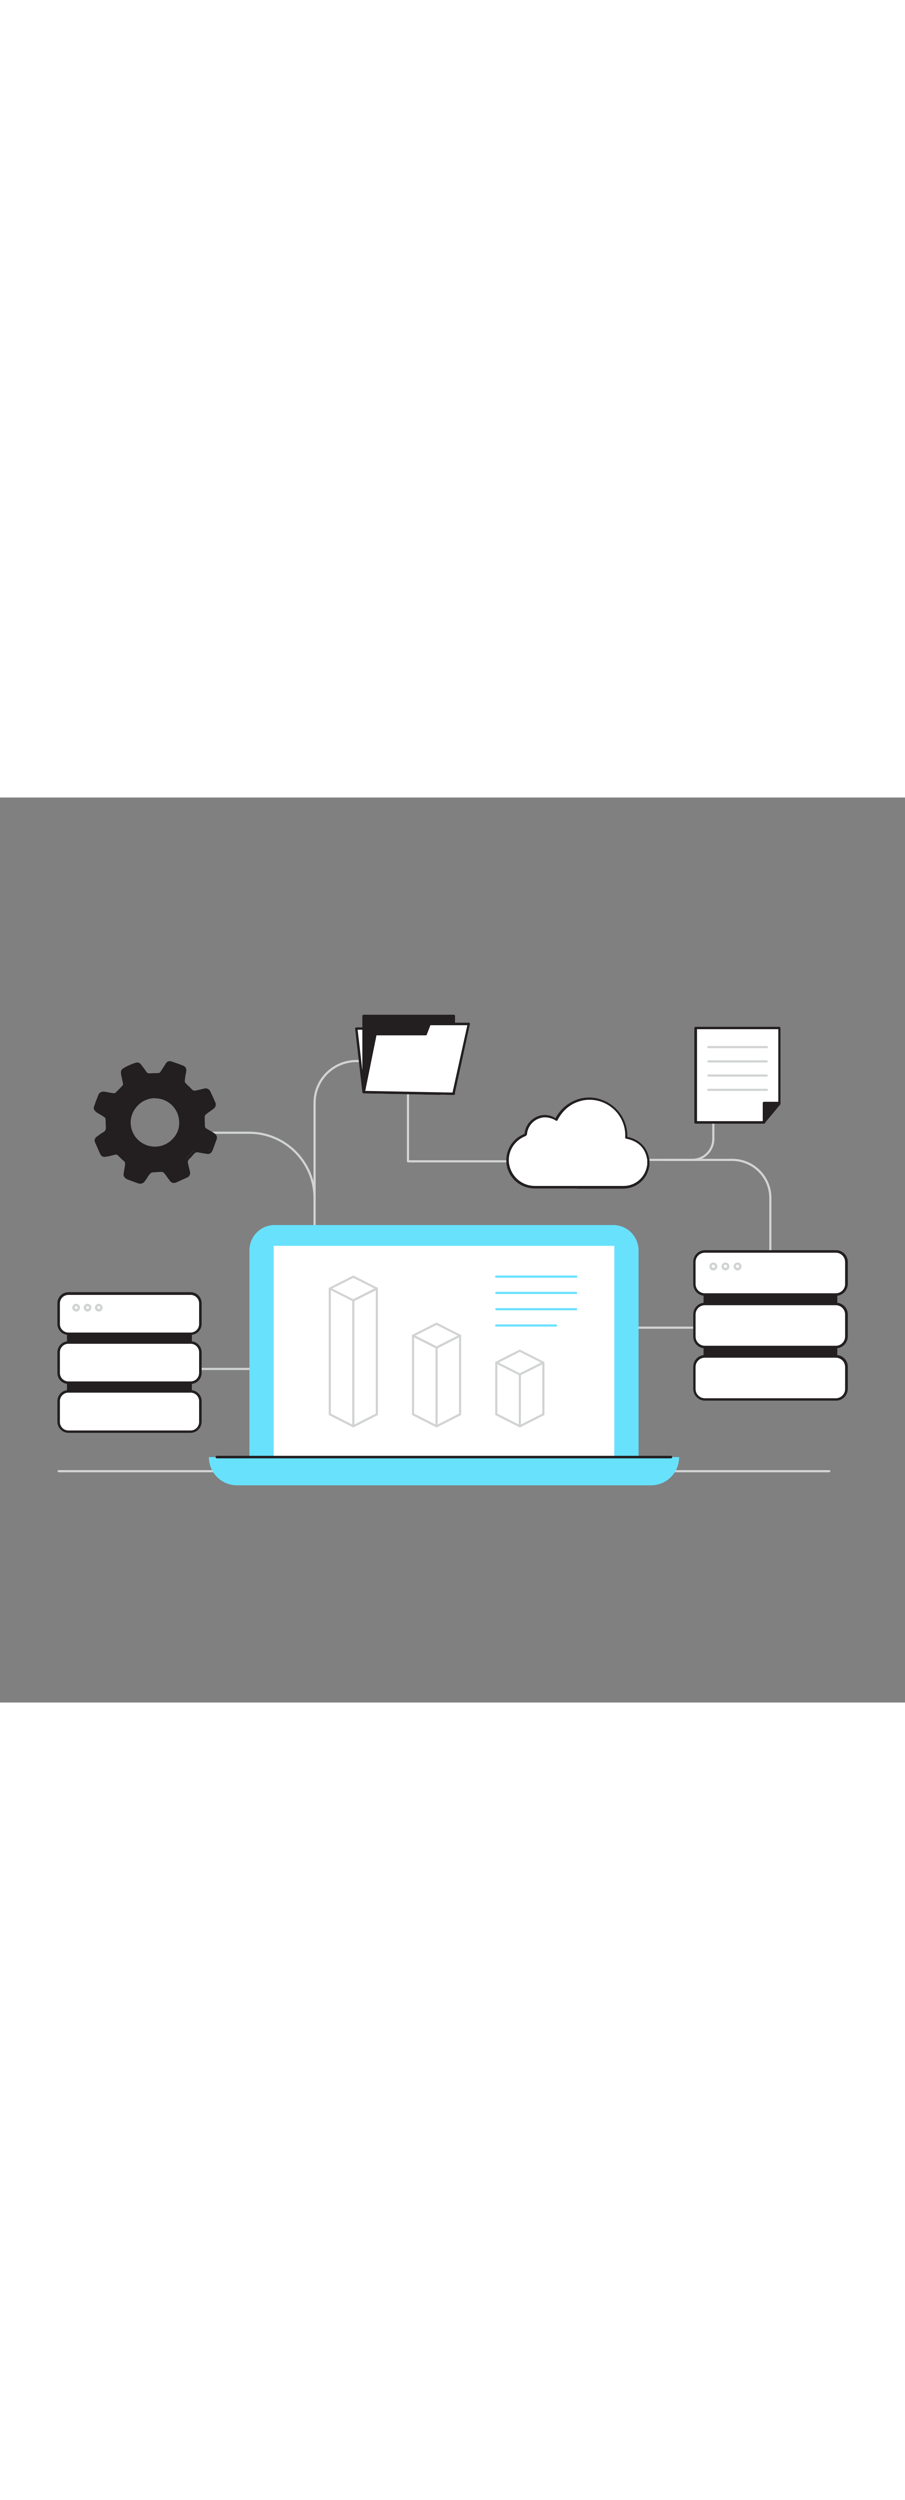<?xml version="1.0" encoding="UTF-8" standalone="no"?>
<svg version="1.1" data-id="Layer_1" xmlns="http://www.w3.org/2000/svg" xmlns:xlink="http://www.w3.org/1999/xlink" x="0px" y="0px" viewBox="0 0 500 500" style="width: 181px;" xml:space="preserve" data-imagedata-id="data-processing-93" imageName="Data Processing" data-class="illustrations_image">
<rect x="0" y="0" width="500" height="500" fill="#808080" stroke="none"/>
<style type="text/css">
	.st0{fill:#D1D3D4;}
	.st1{fill:#231F20;}
	.st2{fill:#FFFFFF;}
	.st3{fill:#68E1FD;}
</style>
<g id="connecting_line">
	<path class="st0" d="M173.8,240.8c-0.3,0-0.6-0.3-0.6-0.6c0,0,0,0,0,0v-71.5c0-13.1,10.6-23.7,23.7-23.7h17.6&#xA;&#9;&#9;c0.3,0,0.6,0.3,0.6,0.6l0,0c0,0.3-0.3,0.6-0.6,0.6l0,0h-17.6c-12.4,0-22.5,10.1-22.5,22.5v71.5&#xA;&#9;&#9;C174.4,240.5,174.2,240.8,173.8,240.8z"/>
	<path class="st0" d="M173.8,240.9c-0.3,0-0.6-0.3-0.6-0.6c0,0,0,0,0,0v-18.9c0-19.6-15.9-35.6-35.6-35.6h-23.1&#xA;&#9;&#9;c-0.3,0-0.6-0.3-0.6-0.6l0,0c0-0.3,0.3-0.6,0.6-0.6h23.1c20.3,0,36.8,16.5,36.8,36.8v18.9C174.4,240.6,174.2,240.9,173.8,240.9z"/>
	<path class="st0" d="M399.2,293.5h-66.8c-0.3,0-0.6-0.3-0.6-0.6s0.3-0.6,0.6-0.6h66.8c0.3,0,0.6,0.3,0.6,0.6&#xA;&#9;&#9;S399.5,293.5,399.2,293.5z"/>
	<path class="st0" d="M342.1,201.6H225.4c-0.3,0-0.6-0.3-0.6-0.6l0,0v-46.8c0-0.3,0.3-0.6,0.6-0.6c0.3,0,0.6,0.3,0.6,0.6&#xA;&#9;&#9;c0,0,0,0,0,0v46.2h116c0.3,0,0.6,0.3,0.6,0.6S342.4,201.5,342.1,201.6L342.1,201.6z"/>
	<path class="st0" d="M159.4,316.3H52.4c-0.3,0-0.6-0.3-0.6-0.6c0-0.3,0.3-0.6,0.6-0.6h107.1c0.3,0,0.6,0.3,0.6,0.6&#xA;&#9;&#9;C160,316.1,159.8,316.3,159.4,316.3z"/>
	<path class="st0" d="M382.5,200.8h-24.3c-0.3,0-0.6-0.3-0.6-0.6c0-0.3,0.3-0.6,0.6-0.6h24.3c6.1,0,11-4.9,11-11v-13.4&#xA;&#9;&#9;c0-0.3,0.3-0.6,0.6-0.6c0.3,0,0.6,0.3,0.6,0.6v13.4C394.7,195.3,389.2,200.8,382.5,200.8z"/>
	<path class="st0" d="M425.6,260.9c-0.3,0-0.6-0.3-0.6-0.6v-39.1c0-11.2-9.1-20.3-20.4-20.4h-39c-0.3,0-0.6-0.3-0.6-0.6&#xA;&#9;&#9;s0.3-0.6,0.6-0.6h39c11.9,0,21.6,9.7,21.6,21.6v39.1C426.2,260.6,426,260.9,425.6,260.9L425.6,260.9z"/>
</g>
<path id="Floor" class="st0" d="M458.2,372.8H32.4c-0.3,0-0.6-0.3-0.6-0.6c0-0.3,0.3-0.6,0.6-0.6h425.8c0.3,0,0.6,0.3,0.6,0.6&#xA;&#9;S458.5,372.8,458.2,372.8z"/>
<g id="Server_1">
	<rect x="37.7" y="277.3" class="st1" width="67.6" height="63.2"/>
	<path class="st1" d="M105.3,341.2H37.7c-0.4,0-0.7-0.3-0.7-0.7v-63.2c0-0.4,0.3-0.7,0.7-0.7h67.6c0.4,0,0.7,0.3,0.7,0.7v63.2&#xA;&#9;&#9;C106,340.9,105.7,341.2,105.3,341.2z M38.4,339.8h66.2V278H38.4L38.4,339.8z"/>
	<path class="st2" d="M37.8,328.1h67.5c3,0,5.4,2.4,5.4,5.4v11.4c0,3-2.4,5.4-5.4,5.4H37.8c-3,0-5.4-2.4-5.4-5.4v-11.4&#xA;&#9;&#9;C32.4,330.6,34.8,328.1,37.8,328.1z"/>
	<path class="st1" d="M105.3,351H37.8c-3.3,0-6-2.7-6.1-6v-11.5c0-3.4,2.7-6.1,6.1-6.1c0,0,0,0,0,0h67.5c3.4,0,6.1,2.7,6.1,6.1l0,0&#xA;&#9;&#9;V345C111.3,348.3,108.6,351,105.3,351z M37.8,328.8c-2.6,0-4.7,2.1-4.7,4.7V345c0,2.6,2.1,4.7,4.7,4.7h67.5c2.6,0,4.7-2.1,4.7-4.7&#xA;&#9;&#9;v-11.5c0-2.6-2.1-4.7-4.7-4.7L37.8,328.8z"/>
	<path class="st2" d="M37.8,301.1h67.5c3,0,5.4,2.4,5.4,5.4v11.4c0,3-2.4,5.4-5.4,5.4H37.8c-3,0-5.4-2.4-5.4-5.4v-11.4&#xA;&#9;&#9;C32.4,303.5,34.8,301.1,37.8,301.1z"/>
	<path class="st1" d="M105.3,324H37.8c-3.4,0-6.1-2.7-6.1-6.1l0,0v-11.4c0-3.3,2.7-6.1,6.1-6.1h67.5c3.3,0,6.1,2.7,6.1,6.1v11.4&#xA;&#9;&#9;C111.4,321.3,108.7,324,105.3,324C105.3,324,105.3,324,105.3,324z M37.8,301.8c-2.6,0-4.7,2.1-4.7,4.7v11.4c0,2.6,2.1,4.7,4.7,4.7&#xA;&#9;&#9;h67.5c2.6,0,4.7-2.1,4.7-4.7v-11.4c0-2.6-2.1-4.7-4.7-4.7L37.8,301.8z"/>
	<path class="st2" d="M37.8,274.1h67.5c3,0,5.4,2.4,5.4,5.4v11.4c0,3-2.4,5.4-5.4,5.4H37.8c-3,0-5.4-2.4-5.4-5.4v-11.4&#xA;&#9;&#9;C32.4,276.5,34.8,274.1,37.8,274.1z"/>
	<path class="st1" d="M105.3,296.9H37.8c-3.4,0-6.1-2.7-6.1-6.1l0,0v-11.4c0-3.4,2.7-6.1,6.1-6.1c0,0,0,0,0,0h67.5&#xA;&#9;&#9;c3.4,0,6.1,2.7,6.1,6.1l0,0v11.4C111.4,294.2,108.7,296.9,105.3,296.9z M37.8,274.8c-2.6,0-4.7,2.1-4.7,4.7v11.4&#xA;&#9;&#9;c0,2.6,2.1,4.7,4.7,4.7h67.5c2.6,0,4.7-2.1,4.7-4.7v-11.4c0-2.6-2.1-4.7-4.7-4.7H37.8z"/>
	<circle class="st2" cx="42.1" cy="281.8" r="1.5"/>
	<path class="st0" d="M42.1,284c-1.2,0-2.2-1-2.2-2.1c0-1.2,1-2.2,2.1-2.2c1.2,0,2.2,1,2.2,2.1c0,0,0,0,0,0&#xA;&#9;&#9;C44.2,283,43.3,284,42.1,284C42.1,284,42.1,284,42.1,284z M42.1,281c-0.5,0-0.8,0.4-0.8,0.8c0,0.5,0.4,0.8,0.8,0.8s0.8-0.4,0.8-0.8&#xA;&#9;&#9;c0,0,0,0,0,0C42.9,281.4,42.6,281,42.1,281z"/>
	<circle class="st2" cx="48.4" cy="281.8" r="1.5"/>
	<path class="st0" d="M48.4,284c-1.2,0-2.2-1-2.2-2.1c0-1.2,1-2.2,2.1-2.2c1.2,0,2.2,1,2.2,2.1c0,0,0,0,0,0&#xA;&#9;&#9;C50.5,283,49.5,284,48.4,284C48.4,284,48.4,284,48.4,284z M48.4,281c-0.5,0-0.8,0.4-0.8,0.8c0,0.5,0.4,0.8,0.8,0.8s0.8-0.4,0.8-0.8&#xA;&#9;&#9;c0,0,0,0,0,0C49.2,281.4,48.8,281,48.4,281C48.4,281,48.4,281,48.4,281z"/>
	<circle class="st2" cx="54.6" cy="281.8" r="1.5"/>
	<path class="st0" d="M54.6,284c-1.2,0-2.2-1-2.2-2.1c0-1.2,1-2.2,2.1-2.2c1.2,0,2.2,1,2.2,2.1c0,0,0,0,0,0&#xA;&#9;&#9;C56.8,283,55.8,284,54.6,284C54.6,284,54.6,284,54.6,284z M54.6,281c-0.5,0-0.8,0.4-0.8,0.8c0,0.5,0.4,0.8,0.8,0.8s0.8-0.4,0.8-0.8&#xA;&#9;&#9;c0,0,0,0,0,0C55.4,281.4,55.1,281,54.6,281z"/>
</g>
<g id="Folder">
	<polyline class="st2" points="200.9,162.7 196.9,127.6 250.2,127.6 243.1,163.6 200.9,162.7 &#9;"/>
	<path class="st1" d="M243.1,164.3L243.1,164.3l-42.2-0.9c-0.3,0-0.6-0.3-0.7-0.6l-4-35.1c0-0.2,0-0.4,0.2-0.5&#xA;&#9;&#9;c0.1-0.1,0.3-0.2,0.5-0.2h53.3c0.2,0,0.4,0.1,0.5,0.2c0.1,0.2,0.2,0.4,0.1,0.6l-7.1,36C243.7,164.1,243.4,164.3,243.1,164.3z&#xA;&#9;&#9; M201.5,162.1l41,0.8l6.8-34.6h-51.7L201.5,162.1z"/>
	<polygon class="st1" points="200.9,162.7 200.9,120.7 250.7,120.7 250.7,163.6 &#9;"/>
	<path class="st1" d="M250.7,164.3L250.7,164.3l-49.8-0.9c-0.4,0-0.7-0.3-0.7-0.7v-42c0-0.4,0.3-0.7,0.7-0.7c0,0,0,0,0,0h49.8&#xA;&#9;&#9;c0.4,0,0.7,0.3,0.7,0.7c0,0,0,0,0,0v42.9C251.4,164,251.1,164.3,250.7,164.3L250.7,164.3z M201.6,162.1l48.5,0.8v-41.5h-48.5V162.1&#xA;&#9;&#9;z"/>
	<polygon class="st2" points="200.9,162.7 207.4,130.7 235.1,130.7 237.3,125 259,125 250.5,163.6 &#9;"/>
	<path class="st1" d="M250.5,164.3L250.5,164.3l-49.6-0.9c-0.4,0-0.7-0.3-0.7-0.7c0,0,0-0.1,0-0.1l6.5-32.1c0.1-0.3,0.3-0.5,0.7-0.5&#xA;&#9;&#9;h27.3l2-5.2c0.1-0.3,0.4-0.4,0.6-0.4H259c0.2,0,0.4,0.1,0.5,0.2c0.1,0.2,0.2,0.4,0.1,0.6l-8.4,38.6&#xA;&#9;&#9;C251.2,164.1,250.9,164.3,250.5,164.3z M201.8,162.1l48.2,0.9l8.2-37.2h-20.4l-2,5.2c-0.1,0.3-0.3,0.4-0.6,0.4H208L201.8,162.1z"/>
</g>
<g id="Laptop">
	<path class="st3" d="M151.7,236.2h187.1c7.7,0,14,6.3,14,14v114.2l0,0H137.8l0,0V250.2C137.8,242.5,144,236.2,151.7,236.2z"/>
	<rect x="151.2" y="247.7" class="st2" width="188.2" height="116.8"/>
	<path class="st3" d="M115.4,364.4h259.8l0,0l0,0c0,8.6-6.9,15.6-15.5,15.6c0,0,0,0,0,0H130.9C122.3,380,115.4,373,115.4,364.4&#xA;&#9;&#9;L115.4,364.4L115.4,364.4L115.4,364.4z"/>
	<path class="st1" d="M370.7,365.1H119.8c-0.4,0-0.7-0.3-0.7-0.7s0.3-0.7,0.7-0.7c0,0,0,0,0,0h250.9c0.4,0,0.7,0.3,0.7,0.7&#xA;&#9;&#9;C371.4,364.8,371.1,365.1,370.7,365.1C370.7,365.1,370.7,365.1,370.7,365.1z"/>
</g>
<g id="Note">
	<polygon class="st2" points="422.1,179.5 384.4,179.5 384.4,127.4 430.6,127.4 430.6,169.3 &#9;"/>
	<path class="st1" d="M422.1,180.2h-37.8c-0.4,0-0.7-0.3-0.7-0.7v-52.1c0-0.4,0.3-0.7,0.7-0.7h46.2c0.4,0,0.7,0.3,0.7,0.7v41.9&#xA;&#9;&#9;c0,0.2-0.1,0.3-0.2,0.4l-8.5,10.2C422.5,180.1,422.3,180.2,422.1,180.2z M385.1,178.8h36.8l8.1-9.8v-41h-44.9V178.8z"/>
	<polyline class="st1" points="422.1,179.5 422.1,168.8 430.6,168.8 &#9;"/>
	<path class="st1" d="M422.1,180.2c-0.4,0-0.7-0.3-0.7-0.7c0,0,0,0,0,0v-10.7c0-0.4,0.3-0.7,0.7-0.7c0,0,0,0,0,0h8.5&#xA;&#9;&#9;c0.4,0,0.7,0.3,0.7,0.7c0,0.4-0.3,0.7-0.7,0.7h-7.8v10.1C422.8,179.9,422.5,180.2,422.1,180.2C422.1,180.2,422.1,180.2,422.1,180.2&#xA;&#9;&#9;z"/>
	<path class="st0" d="M423.6,138.5h-32.2c-0.3,0-0.6-0.2-0.7-0.5s0.2-0.6,0.5-0.7c0.1,0,0.1,0,0.2,0h32.2c0.3,0,0.6,0.2,0.7,0.5&#xA;&#9;&#9;s-0.2,0.6-0.5,0.7C423.7,138.5,423.6,138.5,423.6,138.5z"/>
	<path class="st0" d="M423.6,146.4h-32.2c-0.3,0-0.6-0.3-0.6-0.6s0.3-0.6,0.6-0.6h32.2c0.3,0,0.6,0.3,0.6,0.6&#xA;&#9;&#9;S423.9,146.4,423.6,146.4z"/>
	<path class="st0" d="M423.6,154.2h-32.2c-0.3,0-0.6-0.3-0.6-0.6s0.3-0.6,0.6-0.6h32.2c0.3,0,0.6,0.3,0.6,0.6&#xA;&#9;&#9;S423.9,154.2,423.6,154.2z"/>
	<path class="st0" d="M423.6,162.1h-32.2c-0.3,0-0.6-0.2-0.7-0.5s0.2-0.6,0.5-0.7c0.1,0,0.1,0,0.2,0h32.2c0.3,0,0.6,0.2,0.7,0.5&#xA;&#9;&#9;s-0.2,0.6-0.5,0.7C423.7,162.1,423.6,162.1,423.6,162.1z"/>
</g>
<g id="Cloud">
	<path class="st2" d="M358.2,202.9c-0.1,0.7-0.3,1.4-0.5,2c-1.5,6.1-7,10.3-13.2,10.4c-16.4,0-32.8,0-49.3,0&#xA;&#9;&#9;c-7.1-0.1-13.2-5.1-14.6-12c-1.4-7,2.4-14,9-16.7c0.5-0.1,0.8-0.5,0.8-1c0.8-7.5,9.2-12.4,16.1-7.9l0.6,0.4&#xA;&#9;&#9;c2.6-5.4,7.3-9.4,13.1-11c4.1-1.2,8.4-1,12.3,0.5c8.4,3.1,13.9,11.3,13.4,20.3c0.6,0.1,1.2,0.2,1.9,0.4c5.7,1.7,9.3,5.4,10.3,11.3&#xA;&#9;&#9;c0,0.1,0.1,0.3,0.1,0.4L358.2,202.9z"/>
	<path class="st1" d="M318.7,216c-8.1,0-15.9,0-23.5,0c-7.4-0.1-13.8-5.3-15.2-12.6c-1.4-7.3,2.5-14.6,9.4-17.4&#xA;&#9;&#9;c0.3-0.1,0.3-0.2,0.4-0.4c0.5-4,2.9-7.4,6.5-9.1c3.4-1.7,7.5-1.4,10.6,0.7c2.7-5.2,7.5-9.1,13.1-10.7c4.2-1.2,8.6-1,12.7,0.6&#xA;&#9;&#9;c8.5,3.1,14.1,11.3,13.9,20.4c0.5,0.1,0.9,0.2,1.3,0.3c6.1,1.8,9.7,5.8,10.8,11.9c0,0.1,0,0.1,0.1,0.2l0,0.2c0,0.1,0,0.1,0,0.2v2.8&#xA;&#9;&#9;c0,0,0,0.1,0,0.1l-0.1,0.6c-0.1,0.5-0.2,1-0.3,1.4c-1.6,6.4-7.3,10.8-13.9,10.9H318.7z M301,176.7c-1.4,0-2.8,0.4-4.1,1&#xA;&#9;&#9;c-3.1,1.5-5.3,4.5-5.7,8c0,0.7-0.5,1.3-1.2,1.5c-6.3,2.6-10,9.3-8.6,15.9c1.4,6.6,7.1,11.4,13.9,11.5c15.3,0,31.4,0,49.3,0&#xA;&#9;&#9;c6,0,11.1-4.1,12.6-9.9c0.1-0.5,0.2-0.9,0.3-1.4l0.1-0.6v-2.6c-0.1-0.1-0.1-0.3-0.1-0.4c-1-5.6-4.2-9.1-9.8-10.8&#xA;&#9;&#9;c-0.4-0.1-0.8-0.2-1.2-0.3c-0.2,0-0.4-0.1-0.6-0.1c-0.3-0.1-0.6-0.4-0.5-0.7c0.5-8.7-4.8-16.6-12.9-19.6c-3.8-1.4-8-1.6-11.9-0.5&#xA;&#9;&#9;c-5.6,1.6-9.7,5.1-12.6,10.6c-0.1,0.2-0.2,0.3-0.4,0.3c-0.2,0.1-0.4,0-0.5-0.1l-0.6-0.4C304.7,177.2,302.9,176.7,301,176.7z&#xA;&#9;&#9; M358.2,202.9L358.2,202.9z"/>
</g>
<g id="Server_2">
	<rect x="389.4" y="254.2" class="st1" width="72.5" height="67.8"/>
	<path class="st1" d="M461.9,322.7h-72.5c-0.4,0-0.7-0.3-0.7-0.7v-67.8c0-0.4,0.3-0.7,0.7-0.7h72.5c0.4,0,0.7,0.3,0.7,0.7V322&#xA;&#9;&#9;C462.6,322.4,462.2,322.7,461.9,322.7z M390.1,321.3h71.1v-66.4h-71.1V321.3z"/>
	<path class="st2" d="M389.4,308.8h72.4c3.2,0,5.8,2.6,5.8,5.8v12.3c0,3.2-2.6,5.8-5.8,5.8h-72.4c-3.2,0-5.8-2.6-5.8-5.8v-12.3&#xA;&#9;&#9;C383.6,311.4,386.2,308.8,389.4,308.8z"/>
	<path class="st1" d="M461.8,333.2h-72.4c-3.5,0-6.4-2.9-6.4-6.5v-12.2c0-3.6,2.9-6.5,6.5-6.5h72.4c3.6,0,6.5,2.9,6.5,6.5v12.2&#xA;&#9;&#9;C468.3,330.4,465.4,333.3,461.8,333.2C461.9,333.3,461.9,333.3,461.8,333.2z M389.4,309.5c-2.8,0-5.1,2.3-5.1,5.1v12.2&#xA;&#9;&#9;c0,2.8,2.3,5.1,5.1,5.1h72.4c2.8,0,5.1-2.3,5.1-5.1v-12.2c0-2.8-2.3-5.1-5.1-5.1H389.4z"/>
	<path class="st2" d="M389.4,279.8h72.4c3.2,0,5.8,2.6,5.8,5.8v12.3c0,3.2-2.6,5.8-5.8,5.8h-72.4c-3.2,0-5.8-2.6-5.8-5.8v-12.3&#xA;&#9;&#9;C383.6,282.4,386.2,279.8,389.4,279.8z"/>
	<path class="st1" d="M461.8,304.3h-72.4c-3.5,0-6.4-2.9-6.4-6.5v-12.2c0-3.6,2.9-6.5,6.5-6.5h72.4c3.6,0,6.5,2.9,6.5,6.5v12.2&#xA;&#9;&#9;C468.3,301.4,465.4,304.3,461.8,304.3C461.9,304.3,461.8,304.3,461.8,304.3z M389.4,280.5c-2.8,0-5.1,2.3-5.1,5.1v12.2&#xA;&#9;&#9;c0,2.8,2.3,5.1,5.1,5.1h72.4c2.8,0,5.1-2.3,5.1-5.1v-12.2c0-2.8-2.3-5.1-5.1-5.1L389.4,280.5z"/>
	<path class="st2" d="M389.4,250.8h72.4c3.2,0,5.8,2.6,5.8,5.8v12.3c0,3.2-2.6,5.8-5.8,5.8h-72.4c-3.2,0-5.8-2.6-5.8-5.8v-12.3&#xA;&#9;&#9;C383.6,253.4,386.2,250.8,389.4,250.8z"/>
	<path class="st1" d="M461.8,275.3h-72.4c-3.5,0-6.4-2.9-6.4-6.5v-12.2c0-3.6,2.9-6.5,6.5-6.5h72.4c3.6,0,6.5,2.9,6.5,6.5v12.2&#xA;&#9;&#9;C468.3,272.4,465.4,275.3,461.8,275.3C461.9,275.3,461.8,275.3,461.8,275.3z M389.4,251.5c-2.8,0-5.1,2.3-5.1,5.1v12.2&#xA;&#9;&#9;c0,2.8,2.3,5.1,5.1,5.1h72.4c2.8,0,5.1-2.3,5.1-5.1v-12.2c0-2.8-2.3-5.1-5.1-5.1L389.4,251.5z"/>
	<circle class="st2" cx="394.1" cy="259.1" r="1.6"/>
	<path class="st0" d="M394.1,261.3c-1.2,0-2.2-1-2.2-2.2s1-2.2,2.2-2.2s2.2,1,2.2,2.2l0,0C396.3,260.3,395.3,261.3,394.1,261.3z&#xA;&#9;&#9; M394.1,258.1c-0.5,0-0.9,0.4-0.9,0.9c0,0.5,0.4,0.9,0.9,0.9c0.5,0,0.9-0.4,0.9-0.9l0,0C395,258.6,394.6,258.1,394.1,258.1z"/>
	<circle class="st2" cx="400.8" cy="259.1" r="1.6"/>
	<path class="st0" d="M400.8,261.3c-1.2,0-2.2-1-2.2-2.2s1-2.2,2.2-2.2s2.2,1,2.2,2.2l0,0C403,260.3,402,261.3,400.8,261.3z&#xA;&#9;&#9; M400.8,258.1c-0.5,0-0.9,0.4-0.9,0.9c0,0.5,0.4,0.9,0.9,0.9c0.5,0,0.9-0.4,0.9-0.9l0,0C401.7,258.6,401.3,258.1,400.8,258.1z"/>
	<circle class="st2" cx="407.5" cy="259.1" r="1.6"/>
	<path class="st0" d="M407.5,261.3c-1.2,0-2.2-1-2.2-2.2s1-2.2,2.2-2.2s2.2,1,2.2,2.2l0,0C409.7,260.3,408.7,261.3,407.5,261.3z&#xA;&#9;&#9; M407.5,258.1c-0.5,0-0.9,0.4-0.9,0.9c0,0.5,0.4,0.9,0.9,0.9c0.5,0,0.9-0.4,0.9-0.9l0,0C408.4,258.6,408,258.1,407.5,258.1z"/>
</g>
<g id="Gear">
	<path class="st1" d="M52.4,171.2c0.5-1.5,1-3,1.5-4.5c0.3-0.8,0.6-1.5,0.9-2.3c0.3-1,1.3-1.6,2.4-1.4c1.2,0.1,2.4,0.4,3.6,0.6&#xA;&#9;&#9;c0.6,0.1,1.3,0.2,1.9,0.2c0.5,0,1-0.1,1.3-0.4c1.4-1.3,2.7-2.7,4-4.1c0.4-0.5,0.6-1.2,0.4-1.9c-0.3-1.5-0.7-2.9-1-4.4&#xA;&#9;&#9;c-0.1-0.6-0.2-1.1-0.2-1.7c0-0.4,0.2-0.8,0.6-1.1c2.2-1.5,4.7-2.6,7.2-3.3c0.8-0.3,1.6,0.1,2.1,0.7c0.9,1.3,1.9,2.5,2.8,3.8&#xA;&#9;&#9;c0.6,1,1.7,1.6,2.8,1.5c1.6-0.1,3.2-0.1,4.8-0.2c0.6,0,1.1-0.4,1.4-0.9c0.6-0.9,1.1-1.7,1.7-2.6s1-1.5,1.5-2.2&#xA;&#9;&#9;c0.5-0.7,1.4-1.1,2.2-0.8c2.2,0.8,4.4,1.5,6.6,2.4c0.8,0.3,1.3,1.2,1.2,2.1c-0.1,1.2-0.4,2.4-0.6,3.6c-0.1,0.6-0.2,1.1-0.2,1.7&#xA;&#9;&#9;c-0.1,0.7,0.2,1.5,0.7,2c1.2,1.1,2.3,2.2,3.4,3.3c0.7,0.7,1.7,1,2.6,0.7c1.6-0.3,3.1-0.7,4.7-1.1c1.1-0.4,2.2,0.2,2.6,1.2&#xA;&#9;&#9;c0.9,1.9,1.8,3.8,2.6,5.7c0.7,1.1,0.3,2.4-0.7,3.1c0,0-0.1,0-0.1,0.1c-0.8,0.6-1.7,1.2-2.5,1.8c-0.6,0.4-1.2,0.9-1.8,1.4&#xA;&#9;&#9;c-0.5,0.4-0.8,1-0.7,1.6c0,1.6,0.1,3.3,0.1,4.9c0,0.9,0.5,1.7,1.3,2.2c0.9,0.5,1.8,1.1,2.7,1.6c0.6,0.3,1.1,0.7,1.6,1.1&#xA;&#9;&#9;c0.8,0.5,1.1,1.5,0.7,2.4c-0.7,2-1.5,4-2.2,5.9c-0.1,0.3-0.3,0.6-0.5,0.9c-0.4,0.7-1.1,1-1.9,0.9l-4.3-0.7c-0.1,0-0.2,0-0.3,0&#xA;&#9;&#9;c-1.2-0.3-2.5,0.1-3.3,1.1c-0.8,1-1.7,1.8-2.6,2.7c-0.8,0.8-1.1,2-0.8,3.1c0.3,1.4,0.7,2.8,1,4.2s0,2.1-1.3,2.8&#xA;&#9;&#9;c-1.9,0.9-3.9,1.8-5.9,2.6c-0.9,0.5-2,0.1-2.6-0.7c-0.8-1-1.5-2-2.2-3c-1.5-2.1-1.9-2.4-4.6-2.2l-3.1,0.2c-1,0-1.9,0.6-2.4,1.4&#xA;&#9;&#9;c-0.6,1-1.2,2.1-1.9,3.1c-0.3,0.5-0.7,1-1.2,1.5c-0.4,0.5-1.1,0.6-1.6,0.4c-2.1-0.8-4.2-1.5-6.2-2.3c-0.3-0.1-0.5-0.3-0.8-0.5&#xA;&#9;&#9;c-0.7-0.3-1.1-1.1-1-1.8c0.2-1.4,0.5-2.8,0.7-4.2c0.1-0.4,0.1-0.9,0.1-1.3c0.1-0.7-0.2-1.4-0.7-1.9c-1.1-1-2.2-2.1-3.4-3.1&#xA;&#9;&#9;c-0.7-0.6-1.6-0.9-2.5-0.6c-1.4,0.3-2.8,0.6-4.2,1h-0.2c-1.8,0.3-2.4,0.1-3.2-1.6c-0.9-1.9-1.7-3.8-2.5-5.7c-0.5-0.9-0.2-2,0.7-2.6&#xA;&#9;&#9;c0,0,0.1,0,0.1,0c1.1-0.9,2.2-1.7,3.4-2.4c1.2-0.7,1.8-2,1.7-3.3c-0.1-1.5-0.1-3-0.2-4.5c0-0.6-0.3-1.2-0.9-1.6l-3.7-2.4&#xA;&#9;&#9;c-0.9-0.4-1.5-1.1-2-2L52.4,171.2z M99.6,179.5c0-7.8-6.3-14.1-14.1-14.1c0,0-0.1,0-0.1,0c-7.7,0.2-13.8,6.5-13.9,14.1&#xA;&#9;&#9;c0.1,7.7,6.3,13.9,14,14C94.6,193.6,100,185.8,99.6,179.5L99.6,179.5z"/>
	<path class="st1" d="M77.5,213.4c-0.3,0-0.5-0.1-0.8-0.1l-1.7-0.6l-4.6-1.7c-0.3-0.1-0.6-0.3-0.8-0.5c-0.9-0.5-1.5-1.5-1.3-2.6&#xA;&#9;&#9;l0.3-1.9c0.1-0.8,0.3-1.6,0.4-2.4c0.1-0.4,0.1-0.8,0.1-1.2c0.1-0.5-0.1-1-0.5-1.4c-1.1-0.9-2.1-1.9-3.1-2.9l-0.3-0.3&#xA;&#9;&#9;c-0.5-0.5-1.2-0.7-1.8-0.4c-1,0.2-1.9,0.5-2.9,0.7l-1.5,0.3c-2.2,0.4-3,0-3.9-2s-1.8-4.1-2.5-5.7c-0.7-1.2-0.2-2.7,1-3.4&#xA;&#9;&#9;c1.3-1,2.4-1.8,3.5-2.4c1-0.5,1.5-1.6,1.4-2.7c-0.1-0.9-0.1-1.8-0.1-2.8c0-0.6,0-1.1-0.1-1.7c0-0.4-0.2-0.8-0.5-1l-1.5-1l-2.2-1.3&#xA;&#9;&#9;c-1-0.5-1.8-1.3-2.3-2.4c0-0.1,0-0.1,0-0.2v-0.5c0-0.1,0-0.1,0-0.2l0.5-1.3c0.3-1,0.7-2.1,1.1-3.1c0.3-0.8,0.6-1.5,0.9-2.3&#xA;&#9;&#9;c0.5-1.3,1.7-2,3.1-1.9c0.8,0.1,1.6,0.2,2.4,0.4l1.2,0.2l0.5,0.1c0.4,0.1,0.9,0.1,1.3,0.2c0.3,0,0.6-0.1,0.9-0.2&#xA;&#9;&#9;c1.5-1.4,2.8-2.8,4-4.1c0.3-0.4,0.4-0.8,0.2-1.3c-0.1-0.6-0.3-1.3-0.4-2s-0.4-1.6-0.5-2.4c-0.2-0.6-0.2-1.3-0.2-1.9&#xA;&#9;&#9;c0.1-0.6,0.4-1.2,0.9-1.6c2.3-1.5,4.8-2.6,7.4-3.4c1-0.3,2.2,0.1,2.8,1c0.3,0.4,0.7,0.9,1,1.3c0.6,0.8,1.2,1.6,1.8,2.5&#xA;&#9;&#9;c0.4,0.8,1.3,1.2,2.2,1.1c1-0.1,2.1-0.1,3.1-0.1l1.7-0.1c0.4,0,0.7-0.2,0.9-0.6c0.3-0.5,0.7-1,1-1.5l0.9-1.4&#xA;&#9;&#9;c0.4-0.6,0.8-1.2,1.2-1.9c0.6-1,1.9-1.4,3-1c2.7,0.9,4.7,1.6,6.6,2.4c1.1,0.4,1.8,1.6,1.6,2.8c-0.1,0.8-0.2,1.7-0.4,2.5&#xA;&#9;&#9;c-0.1,0.4-0.2,0.8-0.2,1.2s-0.2,1.1-0.2,1.7c-0.1,0.5,0.1,1.1,0.5,1.5l0.8,0.8c0.9,0.8,1.8,1.7,2.7,2.6c0.5,0.6,1.3,0.8,2,0.6&#xA;&#9;&#9;l2.3-0.5c0.8-0.2,1.6-0.4,2.4-0.6c1.4-0.4,2.9,0.3,3.4,1.6c0.9,1.9,1.8,3.8,2.6,5.7c0.8,1.4,0.4,3.2-1,4c0,0,0,0,0,0&#xA;&#9;&#9;c-0.5,0.4-1,0.7-1.5,1.1l-1,0.7c-0.6,0.4-1.2,0.9-1.7,1.4c-0.3,0.3-0.5,0.7-0.5,1.1v1.1c0,1.3,0.1,2.6,0.1,3.9c0,0.7,0.4,1.3,1,1.6&#xA;&#9;&#9;l1.2,0.7c0.5,0.3,1,0.6,1.6,0.9c0.6,0.3,1.1,0.7,1.7,1.1c1,0.7,1.4,2,1,3.1c-0.7,2-1.5,4-2.2,6c-0.1,0.3-0.3,0.6-0.5,0.9&#xA;&#9;&#9;c-0.5,0.9-1.5,1.4-2.6,1.2l-4.3-0.7l-0.4-0.1c-1-0.3-2,0.1-2.6,0.9c-0.6,0.7-1.2,1.3-1.8,2l-0.8,0.8c-0.7,0.6-0.9,1.6-0.6,2.5&#xA;&#9;&#9;c0.4,1.6,0.7,2.9,1,4.2c0.5,1.4-0.2,3-1.6,3.5c0,0-0.1,0-0.1,0c-1.8,0.9-3.7,1.7-5.9,2.7c-1.2,0.6-2.7,0.2-3.4-0.9&#xA;&#9;&#9;c-0.6-0.8-1.2-1.6-1.8-2.4l-0.4-0.6c-1.4-2-1.6-2.1-4-1.9l-1.8,0.1l-1.3,0.1c-0.8,0-1.5,0.4-1.9,1.1l-0.8,0.9&#xA;&#9;&#9;c-0.4,0.7-0.8,1.4-1.3,2.1c-0.4,0.6-0.8,1.1-1.3,1.6C78.7,213.1,78.1,213.4,77.5,213.4z M64.1,196c0.8,0,1.6,0.3,2.2,0.9l0.3,0.3&#xA;&#9;&#9;c1,1,2,1.9,3.1,2.9c0.7,0.6,1,1.5,0.9,2.4c0,0.5-0.1,0.9-0.1,1.4c-0.1,0.8-0.2,1.6-0.4,2.4l-0.3,1.9c-0.1,0.5,0.1,1,0.6,1.2&#xA;&#9;&#9;l0.1,0.1c0.2,0.1,0.4,0.2,0.6,0.3c1.5,0.6,3,1.1,4.6,1.7l1.7,0.6c0.3,0.1,0.7,0,0.9-0.3c0.4-0.4,0.8-0.9,1.1-1.4&#xA;&#9;&#9;c0.4-0.7,0.8-1.4,1.2-2l0.6-1.1c0.6-1.1,1.8-1.7,3-1.8l1.3-0.1l1.8-0.1c2.9-0.1,3.5,0.1,5.2,2.5l0.4,0.6c0.6,0.8,1.1,1.6,1.8,2.4&#xA;&#9;&#9;c0.4,0.6,1.2,0.9,1.8,0.5c0,0,0,0,0,0c2.2-0.9,4.1-1.8,5.9-2.6c1.1-0.5,1.2-0.8,1-2s-0.6-2.6-1-4.1c-0.4-1.3,0-2.8,1-3.7&#xA;&#9;&#9;c0.3-0.3,0.5-0.6,0.8-0.8c0.6-0.6,1.2-1.2,1.8-1.9c0.9-1.2,2.5-1.8,4-1.4h0.1h0.1l4.3,0.7c0.5,0.1,1-0.1,1.2-0.6&#xA;&#9;&#9;c0.2-0.2,0.3-0.5,0.4-0.7c0.8-2,1.5-4,2.2-5.9c0.2-0.6,0-1.3-0.5-1.6c-0.5-0.4-1-0.7-1.6-1.1l-1.6-0.9l-1.2-0.7&#xA;&#9;&#9;c-1-0.6-1.6-1.6-1.7-2.8c-0.1-1.3-0.1-2.6-0.1-3.9v-1.1c0-0.8,0.3-1.6,1-2.2c0.6-0.5,1.2-1,1.8-1.4l1.1-0.8c0.5-0.3,1-0.7,1.4-1&#xA;&#9;&#9;c1-0.8,1.1-1.2,0.6-2.3c-0.8-1.9-1.7-3.8-2.6-5.7c-0.2-0.8-1.1-1.2-1.8-0.9c0,0-0.1,0-0.1,0c-0.8,0.2-1.6,0.4-2.4,0.6l-2.3,0.5&#xA;&#9;&#9;c-1.2,0.3-2.4-0.1-3.2-0.9c-0.8-0.9-1.7-1.7-2.6-2.5l-0.8-0.8c-0.7-0.6-1.1-1.6-1-2.6c0-0.6,0.1-1.2,0.2-1.8&#xA;&#9;&#9;c0.1-0.4,0.2-0.8,0.2-1.3c0.2-0.8,0.3-1.6,0.4-2.3c0.1-0.6-0.2-1.2-0.8-1.4c-1.9-0.7-3.9-1.4-6.6-2.4c-0.5-0.2-1.1,0-1.4,0.5&#xA;&#9;&#9;c-0.4,0.6-0.8,1.2-1.2,1.8l-0.9,1.4l-1,1.5c-0.4,0.7-1.2,1.1-2,1.2l-1.7,0.1c-1,0-2,0.1-3.1,0.1c-1.4,0.1-2.7-0.5-3.4-1.7&#xA;&#9;&#9;c-0.6-0.8-1.2-1.6-1.8-2.4l-1-1.3c-0.3-0.5-0.8-0.7-1.3-0.5c-2.5,0.7-4.8,1.8-7,3.2c-0.1,0.2-0.2,0.4-0.2,0.6c0,0.5,0,1,0.2,1.5&#xA;&#9;&#9;c0.2,0.8,0.3,1.6,0.5,2.4s0.3,1.3,0.4,2c0.2,0.9,0,1.8-0.6,2.5c-1.2,1.2-2.6,2.7-4,4.1c-0.5,0.4-1.1,0.6-1.8,0.6&#xA;&#9;&#9;c-0.5,0-1.1-0.1-1.6-0.2l-0.5-0.1c-0.4-0.1-0.8-0.1-1.2-0.2c-0.8-0.1-1.5-0.3-2.3-0.4c-0.7-0.1-1.4,0.3-1.7,1&#xA;&#9;&#9;c-0.3,0.7-0.6,1.5-0.9,2.2c-0.4,1-0.7,2.1-1.1,3.1l-0.4,1.2v0.3c0.4,0.7,0.9,1.2,1.6,1.6l2.2,1.4l1.5,1c0.7,0.4,1.2,1.2,1.2,2.1&#xA;&#9;&#9;c0,0.6,0.1,1.1,0.1,1.7c0,0.9,0.1,1.8,0.1,2.7c0.2,1.6-0.6,3.1-2,3.9c-1,0.7-2.1,1.4-3.4,2.4c-0.8,0.6-0.9,0.9-0.5,1.8&#xA;&#9;&#9;c0.6,1.6,1.5,3.6,2.4,5.6c0.6,1.4,0.9,1.5,2.5,1.2l0.3,0.6l-0.2-0.7l1.3-0.3l2.9-0.7C63.5,196.1,63.8,196,64.1,196z M85.6,194.3&#xA;&#9;&#9;L85.6,194.3c-8.2,0-14.8-6.5-14.8-14.7c0-8.2,6.5-14.8,14.7-14.8h0.1c8.1-0.1,14.8,6.4,14.9,14.6c0,0.1,0,0.1,0,0.2&#xA;&#9;&#9;c0.1,3.8-1.4,7.4-4,10.1C93.5,192.6,89.6,194.3,85.6,194.3L85.6,194.3z M85.4,166.1c-3.5,0.1-6.8,1.5-9.2,4c-2.5,2.5-4,5.9-4,9.4&#xA;&#9;&#9;c0,7.4,5.9,13.3,13.3,13.4l0,0c3.7,0,7.3-1.5,9.8-4.2c2.4-2.4,3.8-5.7,3.7-9.1l0,0c0-7.4-5.9-13.4-13.3-13.4&#xA;&#9;&#9;C85.6,166.1,85.5,166.1,85.4,166.1L85.4,166.1z"/>
</g>
<g id="Graph">
	<polygon class="st2" points="195.2,264.7 182.2,271.3 195.2,277.8 208.2,271.3 &#9;"/>
	<path class="st0" d="M195.2,278.5c-0.1,0-0.2,0-0.3-0.1l-13-6.6c-0.2-0.1-0.3-0.3-0.3-0.5c0-0.2,0.1-0.4,0.3-0.5l13-6.6&#xA;&#9;&#9;c0.2-0.1,0.4-0.1,0.6,0l13,6.6c0.2,0.1,0.3,0.3,0.3,0.5c0,0.2-0.1,0.4-0.3,0.5l-13,6.6C195.4,278.4,195.3,278.5,195.2,278.5z&#xA;&#9;&#9; M183.5,271.3l11.7,5.9l11.7-5.9l-11.7-5.9L183.5,271.3z"/>
	<polygon class="st2" points="182.2,271.3 182.2,340.8 195.2,347.4 195.2,277.8 &#9;"/>
	<path class="st0" d="M195.2,348c-0.1,0-0.2,0-0.3-0.1l-13-6.6c-0.2-0.1-0.3-0.3-0.3-0.5v-69.5c0-0.2,0.1-0.4,0.3-0.5&#xA;&#9;&#9;c0.2-0.1,0.4-0.1,0.6,0l13,6.6c0.2,0.1,0.3,0.3,0.3,0.5v69.6c0,0.2-0.1,0.4-0.3,0.5C195.4,348,195.3,348,195.2,348z M182.8,340.4&#xA;&#9;&#9;l11.8,6v-68.2l-11.8-6V340.4z"/>
	<polygon class="st2" points="195.2,347.4 208.2,340.8 208.2,271.3 195.2,277.8 &#9;"/>
	<path class="st0" d="M195.2,348c-0.1,0-0.2,0-0.3-0.1c-0.2-0.1-0.3-0.3-0.3-0.5v-69.6c0-0.2,0.1-0.4,0.3-0.5l13-6.6&#xA;&#9;&#9;c0.2-0.1,0.4-0.1,0.6,0c0.2,0.1,0.3,0.3,0.3,0.5v69.6c0,0.2-0.1,0.4-0.3,0.5l-13,6.6C195.4,348,195.3,348,195.2,348z M195.8,278.2&#xA;&#9;&#9;v68.2l11.8-6v-68.1L195.8,278.2z"/>
	<polygon class="st2" points="241.2,290.8 228.1,297.4 241.2,303.9 254.2,297.4 &#9;"/>
	<path class="st0" d="M241.2,304.5c-0.1,0-0.2,0-0.3-0.1l-13-6.6c-0.2-0.1-0.3-0.3-0.3-0.5c0-0.2,0.1-0.4,0.3-0.5l13-6.6&#xA;&#9;&#9;c0.2-0.1,0.4-0.1,0.5,0l13,6.6c0.2,0.1,0.3,0.3,0.3,0.5c0,0.2-0.1,0.4-0.3,0.5l-13,6.6C241.4,304.5,241.3,304.5,241.2,304.5z&#xA;&#9;&#9; M229.5,297.3l11.7,5.9l11.7-5.9l-11.7-5.9L229.5,297.3z"/>
	<polygon class="st2" points="228.1,297.4 228.1,340.8 241.2,347.4 241.2,303.9 &#9;"/>
	<path class="st0" d="M241.2,348c-0.1,0-0.2,0-0.3-0.1l-13-6.6c-0.2-0.1-0.3-0.3-0.3-0.5v-43.5c0-0.2,0.1-0.4,0.3-0.5&#xA;&#9;&#9;c0.2-0.1,0.4-0.1,0.6,0l13,6.6c0.2,0.1,0.3,0.3,0.3,0.5v43.5c0,0.2-0.1,0.4-0.3,0.5C241.4,348,241.3,348,241.2,348z M228.8,340.4&#xA;&#9;&#9;l11.8,6v-42.1l-11.8-6V340.4z"/>
	<polygon class="st2" points="241.2,347.4 254.2,340.8 254.2,297.4 241.2,303.9 &#9;"/>
	<path class="st0" d="M241.2,348c-0.1,0-0.2,0-0.3-0.1c-0.2-0.1-0.3-0.3-0.3-0.5v-43.5c0-0.2,0.1-0.4,0.3-0.5l13-6.6&#xA;&#9;&#9;c0.2-0.1,0.4-0.1,0.6,0c0.2,0.1,0.3,0.3,0.3,0.5v43.5c0,0.2-0.1,0.4-0.3,0.5l-13,6.6C241.4,348,241.3,348,241.2,348z M241.8,304.3&#xA;&#9;&#9;v42.1l11.8-6v-42.1L241.8,304.3z"/>
	<polygon class="st2" points="287.2,305.6 274.1,312.2 287.2,318.8 300.2,312.2 &#9;"/>
	<path class="st0" d="M287.2,319.4c-0.1,0-0.2,0-0.3-0.1l-13-6.6c-0.2-0.1-0.3-0.3-0.3-0.5c0-0.2,0.1-0.4,0.3-0.5l13-6.6&#xA;&#9;&#9;c0.2-0.1,0.4-0.1,0.5,0l13,6.6c0.2,0.1,0.3,0.3,0.3,0.5c0,0.2-0.1,0.4-0.3,0.5l-13,6.6C287.4,319.4,287.3,319.4,287.2,319.4z&#xA;&#9;&#9; M275.5,312.2l11.7,5.9l11.7-5.9l-11.7-5.9L275.5,312.2z"/>
	<polygon class="st2" points="274.1,312.2 274.1,340.8 287.2,347.4 287.2,318.8 &#9;"/>
	<path class="st0" d="M287.2,348c-0.1,0-0.2,0-0.3-0.1l-13-6.6c-0.2-0.1-0.3-0.3-0.3-0.5v-28.6c0-0.2,0.1-0.4,0.3-0.5&#xA;&#9;&#9;c0.2-0.1,0.4-0.1,0.6,0l13,6.6c0.2,0.1,0.3,0.3,0.3,0.5v28.6c0,0.2-0.1,0.4-0.3,0.5C287.4,348,287.3,348,287.2,348z M274.8,340.4&#xA;&#9;&#9;l11.8,6v-27.3l-11.8-6V340.4z"/>
	<polygon class="st2" points="287.2,347.4 300.2,340.8 300.2,312.2 287.2,318.8 &#9;"/>
	<path class="st0" d="M287.2,348c-0.1,0-0.2,0-0.3-0.1c-0.2-0.1-0.3-0.3-0.3-0.5v-28.6c0-0.2,0.1-0.4,0.3-0.5l13-6.6&#xA;&#9;&#9;c0.2-0.1,0.4-0.1,0.6,0c0.2,0.1,0.3,0.3,0.3,0.5v28.6c0,0.2-0.1,0.4-0.3,0.5l-13,6.6C287.4,348,287.3,348,287.2,348z M287.8,319.1&#xA;&#9;&#9;v27.3l11.8-6v-27.2L287.8,319.1z"/>
</g>
<g id="Line_of_Text">
	<path class="st3" d="M318.3,265.3h-44.1c-0.3,0-0.6-0.2-0.7-0.5c0-0.3,0.2-0.6,0.5-0.7c0.1,0,0.1,0,0.2,0h44.1&#xA;&#9;&#9;c0.3,0,0.6,0.2,0.7,0.5c0,0.3-0.2,0.6-0.5,0.7C318.4,265.3,318.4,265.3,318.3,265.3z"/>
	<path class="st3" d="M318.3,274.3h-44.1c-0.3,0-0.6-0.3-0.6-0.6c0-0.3,0.3-0.6,0.6-0.6h44.1c0.3,0,0.6,0.3,0.6,0.6&#xA;&#9;&#9;S318.6,274.3,318.3,274.3z"/>
	<path class="st3" d="M318.3,283.3h-44.1c-0.3,0-0.6-0.3-0.6-0.6c0-0.3,0.3-0.6,0.6-0.6l0,0h44.1c0.3,0,0.6,0.3,0.6,0.6&#xA;&#9;&#9;C318.9,283,318.6,283.3,318.3,283.3z"/>
	<path class="st3" d="M307.2,292.3h-33c-0.3,0-0.6-0.2-0.7-0.5c0-0.3,0.2-0.6,0.5-0.7c0.1,0,0.1,0,0.2,0h33c0.3,0,0.6,0.3,0.5,0.7&#xA;&#9;&#9;C307.7,292,307.5,292.2,307.2,292.3z"/>
</g>
</svg>